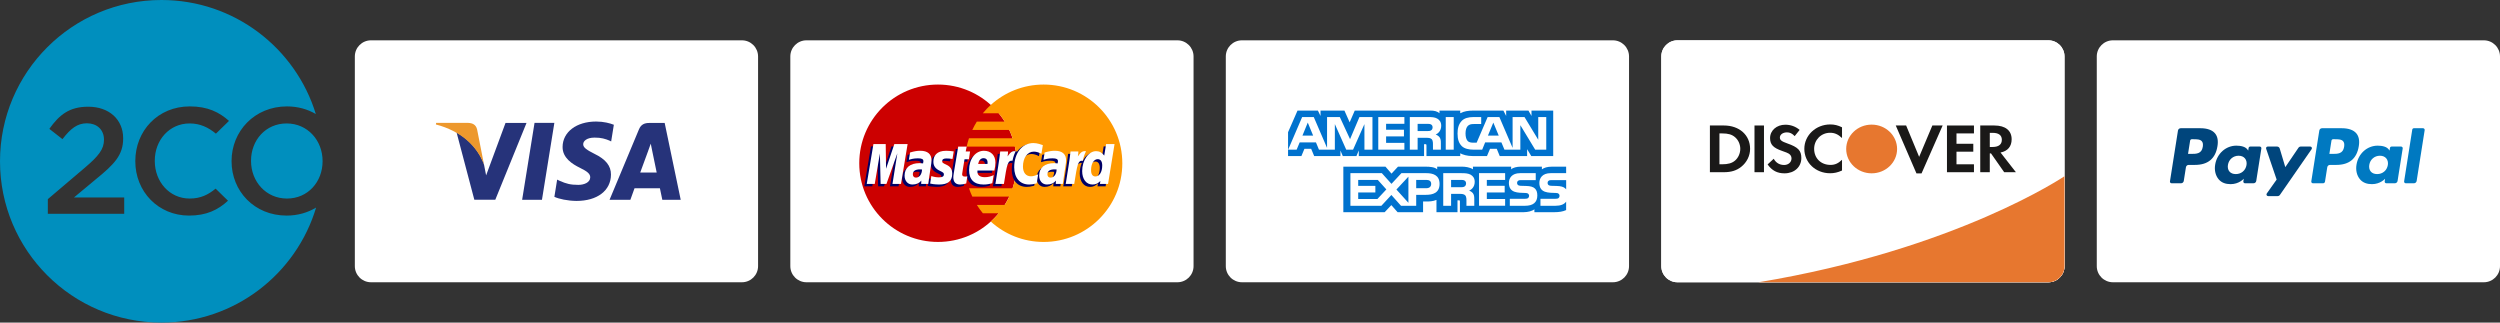 <?xml version="1.0" encoding="iso-8859-1"?>
<!-- Generator: Adobe Illustrator 19.0.0, SVG Export Plug-In . SVG Version: 6.00 Build 0)  -->
<svg version="1.1" id="Layer_1" xmlns:sketch="http://www.bohemiancoding.com/sketch/ns"
	 xmlns="http://www.w3.org/2000/svg" xmlns:xlink="http://www.w3.org/1999/xlink" x="0px" y="0px" viewBox="0 271 620 80"
	 enable-background="new 0 271 620 80" xml:space="preserve">
<rect x="0" y="271" width="620" height="80" fill="#333333" stroke="none"/>
<title>Payment/PayPal/Paypal-card-dark</title>
<desc>Created with Sketch.</desc>
<path id="Fill-72_1_" sketch:type="MSShapeGroup" fill="#008FBE" d="M78.324,299.28C73.31,282.908,58.067,271,40.039,271
	C17.926,271,0,288.909,0,311.001C0,333.092,17.926,351,40.039,351c18.117,0,33.418-12.025,38.354-28.522
	c-2.069,1.25-4.542,1.987-7.302,1.987c-8.049,0-13.663-6.096-13.663-13.464v-0.074c0-7.369,5.691-13.539,13.739-13.539
	C73.87,297.388,76.289,298.087,78.324,299.28L78.324,299.28z M30.805,324.016H11.861v-3.626l9.021-7.668
	c3.594-3.029,4.906-4.711,4.906-7.068c0-2.581-1.835-4.078-4.231-4.078s-4.044,1.309-6.063,3.929l-3.258-2.545
	c2.508-3.517,4.978-5.497,9.657-5.497c5.13,0,8.649,3.142,8.649,7.817v0.074c0,4.112-2.171,6.359-6.813,10.135l-5.393,4.489h12.469
	L30.805,324.016L30.805,324.016z M56.79,300.983l-3.243,3.165c-1.867-1.541-3.909-2.535-6.515-2.535
	c-5.017,0-8.647,4.113-8.647,9.238v0.076c0,5.123,3.63,9.313,8.647,9.313c2.698,0,4.579-0.928,6.441-2.46l3.069,2.999
	c-2.488,2.284-5.329,3.686-9.66,3.686c-7.638,0-13.326-5.947-13.326-13.464v-0.074c0-7.444,5.58-13.539,13.514-13.539
	C51.563,297.388,54.397,298.854,56.79,300.983L56.79,300.983z M80,311.001v-0.074c0-5.087-3.704-9.314-8.91-9.314
	c-5.201,0-8.834,4.151-8.834,9.238v0.076c0,5.086,3.705,9.313,8.911,9.313C76.369,320.24,80,316.087,80,311.001L80,311.001z"/>
<g>
	<g>
		<path id="path-3_3_" fill="#FFFFFF" d="M436.115,341H508c2.209,0,4-1.787,4-3.995v-22.307C512,314.698,485.2,332.868,436.115,341z
			"/>
	</g>
	<g>
		<path id="path-1_3_" fill="#FFFFFF" d="M416,281h92c2.209,0,4,1.791,4,4v52c0,2.209-1.791,4-4,4h-92c-2.209,0-4-1.791-4-4v-52
			C412,282.791,413.791,281,416,281z"/>
	</g>
	<g id="Icons:-Credit-card_1_" sketch:type="MSPage">
		<g id="Discover-card-light" sketch:type="MSArtboardGroup">
			<g id="Credit-Card_x2F_Discover_x2F_Discover-card-light" sketch:type="MSLayerGroup">
				<g id="Rectangle_1_">
					<g id="Mask_3_" sketch:type="MSShapeGroup">
						<path id="path-1_2_" fill="#FFFFFF" d="M416,281h92c2.209,0,4,1.791,4,4v52c0,2.209-1.791,4-4,4h-92c-2.209,0-4-1.791-4-4v-52
							C412,282.791,413.791,281,416,281z"/>
					</g>
					<g id="Mask_2_" sketch:type="MSShapeGroup">
						<path id="path-3_2_" fill="#E7772F" d="M436.115,341H508c2.209,0,4-1.787,4-3.995v-22.307
							C512,314.698,485.2,332.868,436.115,341z"/>
					</g>
				</g>
				<path id="Fill-13_1_" sketch:type="MSShapeGroup" fill="#1A1918" d="M430.289,310.822c-0.751,0.642-1.706,0.923-3.235,0.923
					h-0.634v-7.66h0.634c1.528,0,2.447,0.262,3.235,0.936c0.813,0.696,1.301,1.77,1.301,2.882
					C431.59,309.018,431.101,310.131,430.289,310.822L430.289,310.822z M427.527,302.122h-3.47v11.585h3.448
					c1.835,0,3.16-0.418,4.321-1.34c1.379-1.092,2.198-2.741,2.198-4.45C434.025,304.498,431.355,302.122,427.527,302.122
					L427.527,302.122z"/>
				<path id="Fill-14_1_" sketch:type="MSShapeGroup" fill="#1A1918" d="M435.114,302.122h2.353v11.585h-2.353V302.122z"/>
				<path id="Fill-15_1_" sketch:type="MSShapeGroup" fill="#1A1918" d="M443.244,306.563c-1.42-0.498-1.835-0.83-1.835-1.457
					c0-0.728,0.742-1.28,1.762-1.28c0.707,0,1.289,0.271,1.91,0.932l1.228-1.542c-1.015-0.855-2.23-1.287-3.554-1.287
					c-2.143,0-3.776,1.426-3.776,3.312c0,1.601,0.759,2.414,2.975,3.185c0.926,0.308,1.397,0.519,1.635,0.661
					c0.472,0.292,0.707,0.71,0.707,1.194c0,0.942-0.78,1.635-1.835,1.635c-1.123,0-2.032-0.538-2.576-1.548l-1.522,1.411
					c1.088,1.526,2.393,2.208,4.19,2.208c2.451,0,4.178-1.57,4.178-3.807C446.731,308.338,445.93,307.502,443.244,306.563"/>
				<path id="Fill-16_1_" sketch:type="MSShapeGroup" fill="#1A1918" d="M447.473,307.918c0,3.407,2.795,6.047,6.392,6.047
					c1.014,0,1.884-0.192,2.955-0.675v-2.662c-0.946,0.91-1.777,1.269-2.852,1.269c-2.377,0-4.061-1.646-4.061-3.994
					c0-2.219,1.738-3.977,3.958-3.977c1.12,0,1.975,0.38,2.955,1.303v-2.659c-1.035-0.501-1.884-0.708-2.906-0.708
					C450.337,301.861,447.473,304.552,447.473,307.918"/>
				<path id="Fill-17_1_" sketch:type="MSShapeGroup" fill="#1A1918" d="M475.949,309.9l-3.228-7.778h-2.574L475.278,314h1.266
					l5.232-11.878h-2.554L475.949,309.9"/>
				<path id="Fill-18_1_" sketch:type="MSShapeGroup" fill="#1A1918" d="M482.847,313.708h6.695v-1.963h-4.333v-3.127h4.169v-1.963
					h-4.169v-2.57h4.333v-1.962h-6.695V313.708"/>
				<path id="Fill-19_1_" sketch:type="MSShapeGroup" fill="#1A1918" d="M494.154,307.45h-0.685v-3.504h0.724
					c1.475,0,2.265,0.592,2.265,1.721C496.458,306.826,495.668,307.45,494.154,307.45L494.154,307.45z M498.889,305.541
					c0-2.169-1.555-3.418-4.281-3.418h-3.507v11.585h2.367v-4.658h0.307l3.262,4.658h2.905l-3.809-4.883
					C497.913,308.477,498.889,307.313,498.889,305.541L498.889,305.541z"/>
				<path id="Fill-20_1_" sketch:type="MSShapeGroup" fill="#E7772F" d="M470.479,307.945c0,3.335-2.824,6.039-6.311,6.039
					c-3.486,0-6.311-2.703-6.311-6.039c0-3.336,2.825-6.04,6.311-6.04C467.655,301.905,470.479,304.609,470.479,307.945"/>
			</g>
		</g>
	</g>
</g>
<g id="Icons:-Credit-card_2_" sketch:type="MSPage">
	<g id="MasterCard-card-light" sketch:type="MSArtboardGroup">
		<g id="Credit-Card_x2F_MasterCard_x2F_MasterCard-light" sketch:type="MSLayerGroup">
			<path id="Rectangle_2_" sketch:type="MSShapeGroup" fill="#FFFFFF" d="M200,281h92c2.209,0,4,1.791,4,4v52c0,2.209-1.791,4-4,4
				h-92c-2.209,0-4-1.791-4-4v-52C196,282.791,197.791,281,200,281z"/>
			<path id="Fill-333_1_" sketch:type="MSShapeGroup" fill="#CC0000" d="M252.129,311.485c0,10.778-8.737,19.515-19.515,19.515
				c-10.778,0-19.516-8.736-19.516-19.515c0-10.778,8.737-19.515,19.516-19.515C243.392,291.97,252.129,300.707,252.129,311.485"/>
			<path id="Fill-334_1_" sketch:type="MSShapeGroup" fill="#FF9900" d="M258.814,291.97c-5.044,0-9.637,1.913-13.101,5.051
				c-0.705,0.64-1.363,1.33-1.97,2.066h3.943c0.538,0.656,1.035,1.345,1.488,2.067h-6.919c-0.414,0.663-0.79,1.353-1.124,2.067
				h9.167c0.313,0.669,0.589,1.358,0.827,2.066h-10.82c-0.225,0.673-0.415,1.362-0.567,2.066h11.953
				c0.286,1.332,0.439,2.715,0.439,4.133c0,2.167-0.353,4.252-1.005,6.199h-10.82c0.237,0.707,0.513,1.397,0.826,2.067h9.167
				c-0.335,0.712-0.709,1.402-1.126,2.067h-6.917c0.451,0.72,0.948,1.41,1.488,2.065h3.942c-0.606,0.736-1.264,1.427-1.971,2.067
				c3.464,3.138,8.057,5.05,13.101,5.05c10.778,0,19.515-8.736,19.515-19.515C278.329,300.708,269.592,291.97,258.814,291.97"/>
			<path id="Fill-336_1_" sketch:type="MSShapeGroup" fill="#000066" d="M228.057,313.622c-0.222-0.025-0.32-0.033-0.473-0.033
				c-1.201,0-1.808,0.412-1.808,1.226c0,0.501,0.296,0.82,0.759,0.82C227.398,315.634,228.02,314.813,228.057,313.622
				L228.057,313.622z M229.598,317.209h-1.756l0.04-0.834c-0.535,0.659-1.25,0.973-2.22,0.973c-1.148,0-1.935-0.896-1.935-2.199
				c0-1.961,1.369-3.104,3.719-3.104c0.241,0,0.549,0.022,0.864,0.062c0.065-0.266,0.083-0.379,0.083-0.522
				c0-0.533-0.369-0.733-1.358-0.733c-1.037-0.01-1.891,0.248-2.243,0.363c0.022-0.134,0.294-1.811,0.294-1.811
				c1.055-0.31,1.752-0.426,2.535-0.426c1.82,0,2.783,0.817,2.781,2.361c0.004,0.414-0.065,0.923-0.171,1.595
				C230.046,314.1,229.652,316.601,229.598,317.209L229.598,317.209z"/>
			<path id="Fill-337_1_" sketch:type="MSShapeGroup" fill="#000066" d="M222.84,317.209h-2.119l1.214-7.609l-2.711,7.609h-1.444
				l-0.179-7.566l-1.276,7.566h-1.983l1.656-9.899h3.047l0.184,5.541l1.859-5.541h3.388L222.84,317.209"/>
			<path id="Fill-338_1_" sketch:type="MSShapeGroup" fill="#000066" d="M261.432,313.622c-0.222-0.025-0.319-0.033-0.472-0.033
				c-1.202,0-1.808,0.412-1.808,1.226c0,0.501,0.295,0.82,0.759,0.82C260.773,315.634,261.396,314.813,261.432,313.622
				L261.432,313.622z M262.974,317.209h-1.755l0.04-0.834c-0.535,0.659-1.25,0.973-2.22,0.973c-1.149,0-1.936-0.896-1.936-2.199
				c0-1.961,1.37-3.104,3.719-3.104c0.241,0,0.548,0.022,0.863,0.062c0.066-0.266,0.083-0.379,0.083-0.522
				c0-0.533-0.369-0.733-1.358-0.733c-1.037-0.01-1.891,0.248-2.244,0.363c0.023-0.134,0.296-1.811,0.296-1.811
				c1.055-0.31,1.752-0.426,2.534-0.426c1.821,0,2.783,0.817,2.781,2.361c0.004,0.414-0.064,0.923-0.171,1.595
				C263.423,314.1,263.027,316.601,262.974,317.209L262.974,317.209z"/>
			<path id="Fill-339_1_" sketch:type="MSShapeGroup" fill="#000066" d="M239.013,317.087c-0.58,0.183-1.032,0.262-1.522,0.262
				c-1.083,0-1.674-0.622-1.674-1.769c-0.015-0.356,0.156-1.292,0.29-2.146c0.123-0.752,0.919-5.494,0.919-5.494h2.105l-0.246,1.219
				h1.272l-0.287,1.935h-1.276c-0.245,1.531-0.593,3.438-0.597,3.691c0,0.415,0.221,0.596,0.726,0.596
				c0.241,0,0.428-0.025,0.571-0.076L239.013,317.087"/>
			<path id="Fill-340_1_" sketch:type="MSShapeGroup" fill="#000066" d="M245.47,317.021c-0.724,0.221-1.421,0.329-2.161,0.327
				c-2.358-0.003-3.587-1.234-3.587-3.591c0-2.752,1.563-4.778,3.686-4.778c1.736,0,2.845,1.134,2.845,2.913
				c0,0.591-0.076,1.167-0.26,1.98H241.8c-0.142,1.168,0.605,1.654,1.831,1.654c0.753,0,1.433-0.155,2.189-0.506L245.47,317.021
				L245.47,317.021z M244.286,312.249c0.012-0.168,0.223-1.437-0.981-1.437c-0.67,0-1.15,0.511-1.345,1.437H244.286L244.286,312.249
				z"/>
			<path id="Fill-341_1_" sketch:type="MSShapeGroup" fill="#000066" d="M230.868,311.704c0,1.017,0.493,1.72,1.613,2.247
				c0.858,0.404,0.991,0.523,0.991,0.889c0,0.501-0.379,0.729-1.217,0.729c-0.633,0-1.22-0.099-1.898-0.319
				c0,0-0.278,1.775-0.291,1.86c0.481,0.104,0.911,0.201,2.205,0.238c2.235,0,3.268-0.851,3.268-2.691
				c0-1.106-0.432-1.755-1.493-2.244c-0.888-0.407-0.991-0.499-0.991-0.874c0-0.435,0.352-0.658,1.037-0.658
				c0.416,0,0.984,0.044,1.523,0.121l0.301-1.867c-0.548-0.087-1.38-0.156-1.865-0.156
				C231.681,308.979,230.861,310.217,230.868,311.704"/>
			<path id="Fill-342_1_" sketch:type="MSShapeGroup" fill="#000066" d="M255.774,309.192c0.588,0,1.138,0.153,1.893,0.534
				l0.347-2.148c-0.311-0.122-1.404-0.838-2.329-0.838c-1.417,0-2.617,0.704-3.459,1.864c-1.23-0.407-1.736,0.416-2.355,1.236
				l-0.55,0.128c0.042-0.27,0.08-0.538,0.068-0.81h-1.947c-0.265,2.492-0.736,5.016-1.105,7.509l-0.097,0.542h2.12
				c0.354-2.299,0.547-3.77,0.665-4.767l0.798-0.442c0.12-0.444,0.492-0.594,1.241-0.575c-0.098,0.525-0.151,1.078-0.151,1.65
				c0,2.634,1.423,4.274,3.703,4.274c0.588,0,1.092-0.077,1.873-0.29l0.371-2.256c-0.703,0.345-1.278,0.508-1.799,0.508
				c-1.232,0-1.977-0.909-1.977-2.412C253.084,310.718,254.191,309.192,255.774,309.192"/>
			<path id="Fill-343_1_" sketch:type="MSShapeGroup" fill="#000066" d="M273.711,307.31l-0.471,2.86
				c-0.578-0.762-1.201-1.314-2.022-1.314c-1.069,0-2.042,0.81-2.679,2.004c-0.887-0.184-1.804-0.497-1.804-0.497l-0.001,0.008
				c0.071-0.667,0.101-1.073,0.093-1.212h-1.946c-0.264,2.492-0.736,5.016-1.104,7.509l-0.097,0.542h2.12
				c0.286-1.858,0.505-3.402,0.666-4.625c0.725-0.655,1.087-1.225,1.818-1.188c-0.324,0.784-0.513,1.686-0.513,2.612
				c0,2.012,1.017,3.34,2.558,3.34c0.777,0,1.372-0.268,1.953-0.888l-0.1,0.749h2.005l1.614-9.898H273.711L273.711,307.31z
				 M271.062,315.349c-0.721,0-1.086-0.535-1.086-1.587c0-1.582,0.682-2.704,1.643-2.704c0.728,0,1.123,0.554,1.123,1.577
				C272.741,314.231,272.048,315.349,271.062,315.349L271.062,315.349z"/>
			<path id="Fill-344_1_" sketch:type="MSShapeGroup" fill="#FFFFFF" d="M223.449,316.621h-2.118l1.214-7.609l-2.71,7.609h-1.444
				l-0.178-7.565l-1.276,7.565h-1.983l1.656-9.898h3.047l0.085,6.127l2.056-6.127h3.29L223.449,316.621"/>
			<path id="Fill-345_1_" sketch:type="MSShapeGroup" fill="#FFFFFF" d="M228.667,313.036c-0.222-0.026-0.32-0.033-0.473-0.033
				c-1.201,0-1.808,0.411-1.808,1.225c0,0.501,0.297,0.821,0.76,0.821C228.008,315.048,228.63,314.227,228.667,313.036
				L228.667,313.036z M230.207,316.621h-1.755l0.04-0.834c-0.535,0.658-1.25,0.973-2.22,0.973c-1.148,0-1.935-0.897-1.935-2.2
				c0-1.961,1.369-3.102,3.72-3.102c0.24,0,0.548,0.022,0.864,0.063c0.065-0.266,0.083-0.38,0.083-0.524
				c0-0.533-0.369-0.731-1.358-0.731c-1.037-0.012-1.891,0.246-2.243,0.361c0.023-0.133,0.294-1.81,0.294-1.81
				c1.056-0.31,1.752-0.427,2.536-0.427c1.819,0,2.783,0.818,2.781,2.361c0.003,0.414-0.065,0.925-0.171,1.595
				C230.656,313.512,230.261,316.014,230.207,316.621L230.207,316.621z"/>
			<path id="Fill-346_1_" sketch:type="MSShapeGroup" fill="#FFFFFF" d="M258.624,306.99l-0.347,2.148
				c-0.757-0.38-1.305-0.534-1.892-0.534c-1.582,0-2.691,1.529-2.691,3.709c0,1.502,0.746,2.41,1.977,2.41
				c0.522,0,1.098-0.161,1.799-0.508l-0.372,2.256c-0.78,0.212-1.285,0.29-1.872,0.29c-2.281,0-3.702-1.64-3.702-4.273
				c0-3.539,1.964-6.012,4.772-6.012C257.22,306.476,258.313,306.868,258.624,306.99"/>
			<path id="Fill-347_1_" sketch:type="MSShapeGroup" fill="#FFFFFF" d="M262.041,313.036c-0.221-0.026-0.319-0.033-0.472-0.033
				c-1.2,0-1.808,0.411-1.808,1.225c0,0.501,0.296,0.821,0.759,0.821C261.383,315.048,262.006,314.227,262.041,313.036
				L262.041,313.036z M263.583,316.621h-1.755l0.04-0.834c-0.535,0.658-1.25,0.973-2.22,0.973c-1.149,0-1.936-0.897-1.936-2.2
				c0-1.961,1.368-3.102,3.719-3.102c0.24,0,0.547,0.022,0.863,0.063c0.066-0.266,0.083-0.38,0.083-0.524
				c0-0.533-0.368-0.731-1.358-0.731c-1.036-0.012-1.89,0.246-2.242,0.361c0.022-0.133,0.294-1.81,0.294-1.81
				c1.056-0.31,1.751-0.427,2.535-0.427c1.819,0,2.784,0.818,2.781,2.361c0.004,0.414-0.064,0.925-0.171,1.595
				C264.032,313.512,263.637,316.014,263.583,316.621L263.583,316.621z"/>
			<path id="Fill-348_1_" sketch:type="MSShapeGroup" fill="#FFFFFF" d="M239.623,316.499c-0.579,0.183-1.032,0.262-1.522,0.262
				c-1.083,0-1.675-0.623-1.675-1.768c-0.015-0.357,0.156-1.292,0.291-2.146c0.122-0.753,0.918-5.494,0.918-5.494h2.106
				l-0.246,1.218h1.081l-0.288,1.934h-1.085c-0.245,1.532-0.593,3.438-0.598,3.691c0,0.416,0.222,0.596,0.726,0.596
				c0.241,0,0.428-0.024,0.571-0.076L239.623,316.499"/>
			<path id="Fill-349_1_" sketch:type="MSShapeGroup" fill="#FFFFFF" d="M246.081,316.436c-0.724,0.222-1.423,0.326-2.162,0.326
				c-2.358-0.002-3.586-1.234-3.586-3.591c0-2.752,1.563-4.779,3.684-4.779c1.738,0,2.847,1.134,2.847,2.915
				c0,0.59-0.077,1.166-0.259,1.979h-4.194c-0.142,1.168,0.606,1.655,1.83,1.655c0.753,0,1.433-0.156,2.19-0.508L246.081,316.436
				L246.081,316.436z M244.897,311.662c0.011-0.168,0.223-1.437-0.98-1.437c-0.67,0-1.151,0.512-1.346,1.437H244.897
				L244.897,311.662z"/>
			<path id="Fill-350_1_" sketch:type="MSShapeGroup" fill="#FFFFFF" d="M231.478,311.117c0,1.019,0.494,1.72,1.614,2.248
				c0.858,0.403,0.991,0.523,0.991,0.889c0,0.502-0.378,0.728-1.217,0.728c-0.632,0-1.22-0.098-1.899-0.317
				c0,0-0.278,1.774-0.291,1.857c0.481,0.105,0.911,0.202,2.204,0.239c2.236,0,3.268-0.851,3.268-2.69
				c0-1.107-0.432-1.755-1.494-2.243c-0.888-0.409-0.99-0.499-0.99-0.875c0-0.435,0.352-0.659,1.037-0.659
				c0.415,0,0.983,0.046,1.522,0.122l0.302-1.867c-0.549-0.087-1.38-0.158-1.865-0.158
				C232.291,308.392,231.471,309.629,231.478,311.117"/>
			<path id="Fill-351_1_" sketch:type="MSShapeGroup" fill="#FFFFFF" d="M274.797,316.621h-2.004l0.099-0.749
				c-0.581,0.621-1.177,0.889-1.953,0.889c-1.54,0-2.558-1.327-2.558-3.341c0-2.678,1.579-4.934,3.447-4.934
				c0.822,0,1.444,0.336,2.023,1.098l0.47-2.86h2.089L274.797,316.621L274.797,316.621z M271.671,314.762
				c0.987,0,1.68-1.118,1.68-2.712c0-1.023-0.394-1.579-1.123-1.579c-0.961,0-1.643,1.122-1.643,2.705
				C270.585,314.229,270.951,314.762,271.671,314.762L271.671,314.762z"/>
			<path id="Fill-352_1_" sketch:type="MSShapeGroup" fill="#FFFFFF" d="M265.492,308.572c-0.265,2.492-0.736,5.015-1.105,7.508
				l-0.097,0.541h2.119c0.758-4.923,0.94-5.883,2.13-5.763c0.189-1.008,0.542-1.89,0.804-2.335
				c-0.887-0.185-1.383,0.316-2.032,1.269c0.052-0.412,0.145-0.812,0.128-1.221H265.492"/>
			<path id="Fill-353_1_" sketch:type="MSShapeGroup" fill="#FFFFFF" d="M248.052,308.572c-0.266,2.492-0.738,5.015-1.106,7.508
				l-0.096,0.541h2.12c0.758-4.923,0.94-5.883,2.127-5.763c0.19-1.008,0.543-1.89,0.805-2.335c-0.886-0.185-1.383,0.316-2.031,1.269
				c0.051-0.412,0.145-0.812,0.127-1.221H248.052"/>
		</g>
	</g>
</g>
<g id="Icons:-Credit-card_3_" sketch:type="MSPage">
	<g id="Visa-card-light" sketch:type="MSArtboardGroup">
		<g id="Credit-Card_x2F_Visa_x2F_Visa-card-light" sketch:type="MSLayerGroup">
			<path id="Rectangle_3_" sketch:type="MSShapeGroup" fill="#FFFFFF" d="M92,281h92c2.209,0,4,1.791,4,4v52c0,2.209-1.791,4-4,4H92
				c-2.209,0-4-1.791-4-4v-52C88,282.791,89.791,281,92,281z"/>
			<path id="Fill-1" sketch:type="MSShapeGroup" fill="#26337A" d="M129.49,320.547l3.075-19.074h4.915l-3.074,19.074H129.49"/>
			<path id="Fill-2" sketch:type="MSShapeGroup" fill="#26337A" d="M152.233,301.941c-0.972-0.383-2.5-0.8-4.404-0.8
				c-4.859,0-8.28,2.588-8.308,6.295c-0.031,2.742,2.441,4.271,4.304,5.182c1.915,0.934,2.559,1.532,2.551,2.367
				c-0.013,1.277-1.529,1.863-2.942,1.863c-1.968,0-3.013-0.288-4.63-1l-0.632-0.304l-0.687,4.27
				c1.146,0.531,3.271,0.992,5.476,1.017c5.164,0,8.52-2.557,8.559-6.515c0.018-2.174-1.292-3.822-4.128-5.183
				c-1.718-0.885-2.772-1.47-2.76-2.366c0.001-0.793,0.891-1.641,2.816-1.641c1.608-0.026,2.771,0.345,3.678,0.733l0.441,0.218
				L152.233,301.941"/>
			<path id="Fill-3" sketch:type="MSShapeGroup" fill="#26337A" d="M158.777,313.784c0.407-1.096,1.958-5.332,1.958-5.332
				c-0.029,0.05,0.405-1.105,0.653-1.82l0.332,1.645c0,0,0.943,4.553,1.137,5.506H158.777L158.777,313.784z M164.841,301.492h-3.798
				c-1.178,0-2.06,0.337-2.576,1.581l-7.299,17.48h5.162c0,0,0.842-2.352,1.033-2.868c0.563,0,5.579,0.01,6.295,0.01
				c0.147,0.666,0.598,2.858,0.598,2.858h4.562L164.841,301.492L164.841,301.492z"/>
			<path id="Fill-4" sketch:type="MSShapeGroup" fill="#26337A" d="M125.367,301.489l-4.811,13.004l-0.515-2.643
				c-0.896-3.046-3.687-6.347-6.808-8.001l4.401,16.682l5.202-0.003l7.74-19.038H125.367"/>
			<path id="Fill-5" sketch:type="MSShapeGroup" fill="#ED982D" d="M116.091,301.476h-7.926l-0.065,0.395
				c6.167,1.58,10.248,5.394,11.941,9.978l-1.722-8.764C118.021,301.876,117.158,301.518,116.091,301.476"/>
		</g>
	</g>
</g>
<g id="Icons:-Payment" sketch:type="MSPage">
	<g id="Paypal-card-light" sketch:type="MSArtboardGroup">
		<g id="Payment_x2F_PayPal_x2F_Paypal-card-light" transform="translate(-1, -1)" sketch:type="MSLayerGroup">
			<path id="Rectangle-Copy" sketch:type="MSShapeGroup" fill="#FFFFFF" d="M525,282h92c2.209,0,4,1.791,4,4v52c0,2.209-1.791,4-4,4
				h-92c-2.209,0-4-1.791-4-4v-52C521,283.791,522.791,282,525,282z"/>
			<path id="Shape-Copy" sketch:type="MSShapeGroup" fill="#0079C1" d="M582.344,308.402c-0.269,1.764-1.616,1.764-2.919,1.764
				h-0.741l0.52-3.293c0.031-0.199,0.203-0.345,0.404-0.345h0.34c0.887,0,1.725,0,2.157,0.505
				C582.363,307.335,582.441,307.783,582.344,308.402 M581.777,303.8h-4.914c-0.336,0-0.622,0.245-0.675,0.577l-1.987,12.601
				c-0.039,0.248,0.153,0.473,0.404,0.473h2.522c0.235,0,0.435-0.171,0.472-0.403l0.564-3.573c0.052-0.332,0.338-0.577,0.674-0.577
				h1.555c3.237,0,5.106-1.566,5.594-4.672c0.22-1.357,0.009-2.424-0.627-3.171C584.66,304.235,583.421,303.8,581.777,303.8"/>
			<path id="Shape-Copy-2" sketch:type="MSShapeGroup" fill="#00457C" d="M547.293,308.402c-0.269,1.764-1.616,1.764-2.919,1.764
				h-0.741l0.52-3.293c0.031-0.199,0.203-0.345,0.404-0.345h0.34c0.887,0,1.725,0,2.157,0.505
				C547.313,307.335,547.391,307.783,547.293,308.402 M546.726,303.8h-4.914c-0.336,0-0.622,0.245-0.675,0.577l-1.987,12.601
				c-0.039,0.248,0.153,0.473,0.404,0.473h2.347c0.336,0,0.622-0.245,0.674-0.576l0.537-3.4c0.052-0.332,0.338-0.577,0.674-0.577
				h1.555c3.237,0,5.106-1.566,5.594-4.672c0.22-1.357,0.009-2.424-0.627-3.171C549.609,304.235,548.37,303.8,546.726,303.8"/>
			<path id="Shape-Copy-3" sketch:type="MSShapeGroup" fill="#00457C" d="M558.135,312.926c-0.227,1.345-1.294,2.247-2.656,2.247
				c-0.682,0-1.229-0.22-1.58-0.635c-0.348-0.412-0.479-0.999-0.369-1.652c0.212-1.333,1.296-2.265,2.637-2.265
				c0.668,0,1.211,0.222,1.569,0.641C558.096,311.685,558.238,312.276,558.135,312.926 M561.414,308.346h-2.353
				c-0.201,0-0.373,0.146-0.405,0.346l-0.103,0.658l-0.164-0.238c-0.51-0.739-1.646-0.987-2.78-0.987c-2.6,0-4.82,1.971-5.253,4.734
				c-0.225,1.379,0.094,2.696,0.876,3.615c0.718,0.845,1.742,1.196,2.963,1.196c2.096,0,3.258-1.346,3.258-1.346l-0.105,0.654
				c-0.039,0.248,0.153,0.473,0.405,0.473h2.119c0.336,0,0.622-0.244,0.675-0.576l1.272-8.056
				C561.858,308.571,561.666,308.346,561.414,308.346"/>
			<path id="Shape-Copy-4" sketch:type="MSShapeGroup" fill="#0079C1" d="M593.186,312.926c-0.227,1.345-1.294,2.247-2.656,2.247
				c-0.682,0-1.229-0.22-1.58-0.635c-0.348-0.412-0.479-0.999-0.369-1.652c0.212-1.333,1.296-2.265,2.637-2.265
				c0.668,0,1.211,0.222,1.569,0.641C593.147,311.685,593.289,312.276,593.186,312.926 M596.465,308.346h-2.353
				c-0.201,0-0.373,0.146-0.405,0.346l-0.103,0.658l-0.165-0.238c-0.509-0.739-1.646-0.987-2.78-0.987
				c-2.6,0-4.82,1.971-5.253,4.734c-0.225,1.379,0.094,2.696,0.876,3.615c0.718,0.845,1.742,1.196,2.963,1.196
				c2.096,0,3.258-1.346,3.258-1.346l-0.105,0.654c-0.039,0.248,0.153,0.473,0.405,0.473h2.119c0.336,0,0.622-0.244,0.675-0.576
				l1.272-8.056C596.909,308.571,596.717,308.346,596.465,308.346"/>
			<path id="Shape-Copy-5" sketch:type="MSShapeGroup" fill="#00457C" d="M573.947,308.346h-2.365c-0.226,0-0.438,0.112-0.565,0.3
				l-3.263,4.805l-1.383-4.618c-0.087-0.289-0.353-0.487-0.654-0.487h-2.325c-0.281,0-0.478,0.276-0.388,0.542l2.604,7.645
				l-2.45,3.456c-0.192,0.271,0.002,0.646,0.335,0.646h2.363c0.224,0,0.433-0.11,0.561-0.293l7.866-11.353
				C574.472,308.717,574.278,308.346,573.947,308.346"/>
			<path id="Shape-Copy-6" sketch:type="MSShapeGroup" fill="#0079C1" d="M599.239,304.146l-2.017,12.832
				c-0.039,0.248,0.153,0.473,0.404,0.473h2.029c0.336,0,0.622-0.245,0.674-0.577l1.989-12.601c0.039-0.248-0.153-0.473-0.405-0.473
				h-2.27C599.441,303.8,599.27,303.947,599.239,304.146"/>
		</g>
	</g>
</g>
<g id="Icons:-Credit-card" sketch:type="MSPage">
	<g id="AmericanExpress-card-light" sketch:type="MSArtboardGroup">
		<g id="Credit-Card_x2F_AmericanExpress_x2F_AmericanExpress-light" sketch:type="MSLayerGroup">
			<path id="Rectangle" sketch:type="MSShapeGroup" fill="#FFFFFF" d="M308,281h92c2.209,0,4,1.791,4,4v52c0,2.209-1.791,4-4,4h-92
				c-2.209,0-4-1.791-4-4v-52C304,282.791,305.791,281,308,281z"/>
			<path id="EXPRESS" sketch:type="MSShapeGroup" fill="#0072CE" d="M388.407,315.666h-3.533c-0.353,0-0.587,0.013-0.784,0.146
				c-0.205,0.131-0.283,0.325-0.283,0.582c0,0.305,0.173,0.513,0.424,0.602c0.205,0.071,0.424,0.092,0.747,0.092l1.051,0.028
				c1.06,0.026,1.768,0.208,2.199,0.651c0.079,0.062,0.126,0.131,0.18,0.2V315.666z M388.407,320.998
				c-0.471,0.687-1.388,1.035-2.631,1.035h-3.744v-1.734h3.728c0.37,0,0.629-0.049,0.784-0.2c0.135-0.125,0.229-0.307,0.229-0.528
				c0-0.236-0.094-0.423-0.237-0.535c-0.141-0.123-0.345-0.18-0.683-0.18c-1.82-0.062-4.091,0.056-4.091-2.503
				c0-1.173,0.747-2.408,2.781-2.408h3.861v-1.609h-3.588c-1.083,0-1.869,0.259-2.426,0.66v-0.66h-5.307
				c-0.849,0-1.845,0.21-2.316,0.66v-0.66h-9.476v0.66c-0.754-0.542-2.027-0.66-2.614-0.66h-6.251v0.66
				c-0.597-0.576-1.923-0.66-2.732-0.66h-6.995l-1.601,1.727l-1.499-1.727h-10.45v11.285h10.253l1.649-1.754l1.554,1.754l6.32,0.006
				v-2.655h0.621c0.839,0.013,1.828-0.021,2.7-0.397v3.046h5.213v-2.941h0.251c0.321,0,0.352,0.013,0.352,0.333v2.608h15.836
				c1.005,0,2.056-0.257,2.638-0.722v0.722h5.023c1.045,0,2.066-0.146,2.843-0.52V320.998L388.407,320.998z M380.675,317.767
				c0.377,0.389,0.58,0.881,0.58,1.714c0,1.74-1.09,2.552-3.045,2.552h-3.776v-1.734h3.761c0.368,0,0.628-0.049,0.792-0.2
				c0.133-0.125,0.229-0.307,0.229-0.528c0-0.236-0.103-0.423-0.237-0.535c-0.148-0.123-0.353-0.18-0.69-0.18
				c-1.813-0.062-4.083,0.056-4.083-2.503c0-1.173,0.739-2.408,2.772-2.408h3.886v1.721h-3.556c-0.352,0-0.582,0.013-0.777,0.146
				c-0.212,0.131-0.291,0.325-0.291,0.582c0,0.305,0.18,0.513,0.424,0.602c0.204,0.071,0.424,0.092,0.754,0.092l1.044,0.028
				C379.513,317.142,380.236,317.323,380.675,317.767L380.675,317.767z M363.182,317.267c-0.259,0.153-0.58,0.167-0.957,0.167
				h-2.355v-1.816h2.387c0.345,0,0.691,0.007,0.925,0.146c0.251,0.131,0.401,0.381,0.401,0.728S363.434,317.116,363.182,317.267
				L363.182,317.267z M364.353,318.274c0.432,0.159,0.784,0.443,0.95,0.679c0.274,0.395,0.313,0.763,0.321,1.476v1.603h-1.946
				v-1.012c0-0.487,0.047-1.207-0.313-1.583c-0.283-0.29-0.715-0.359-1.422-0.359h-2.072v2.954h-1.948v-8.088h4.476
				c0.981,0,1.696,0.043,2.332,0.382c0.612,0.368,0.997,0.873,0.997,1.796C365.727,317.413,364.863,318.072,364.353,318.274
				L364.353,318.274z M366.802,313.944h6.47v1.673h-4.539v1.47h4.429v1.65h-4.429v1.609l4.539,0.007v1.678h-6.47V313.944
				L366.802,313.944z M353.723,317.677h-2.505v-2.06h2.528c0.7,0,1.186,0.284,1.186,0.992
				C354.931,317.308,354.468,317.677,353.723,317.677L353.723,317.677z M349.287,321.297l-2.976-3.294l2.976-3.19V321.297
				L349.287,321.297z M341.601,320.347h-4.766v-1.609h4.256v-1.65h-4.256v-1.47h4.86l2.12,2.357L341.601,320.347L341.601,320.347z
				 M357.012,316.609c0,2.247-1.681,2.711-3.376,2.711h-2.419v2.713h-3.768l-2.387-2.677l-2.481,2.677h-7.679v-8.088h7.797
				l2.385,2.651l2.466-2.651h6.194C355.284,313.944,357.012,314.369,357.012,316.609L357.012,316.609z"/>
			<path id="AMERICAN" sketch:type="MSShapeGroup" fill="#0072CE" d="M325.655,304.624l-1.327-3.223l-1.319,3.223H325.655z
				 M354.884,303.341c-0.266,0.161-0.581,0.167-0.959,0.167h-2.355v-1.796h2.387c0.338,0,0.69,0.015,0.919,0.146
				c0.251,0.118,0.407,0.368,0.407,0.715C355.284,302.925,355.136,303.21,354.884,303.341L354.884,303.341z M371.684,304.624
				l-1.341-3.223l-1.334,3.223H371.684L371.684,304.624z M340.368,308.113h-1.987l-0.007-6.333l-2.811,6.333h-1.702l-2.818-6.338
				v6.338H327.1l-0.745-1.803h-4.036l-0.752,1.803h-2.105l3.471-8.086h2.88l3.297,7.656v-7.656h3.164l2.537,5.485l2.33-5.485h3.228
				L340.368,308.113L340.368,308.113z M348.289,308.113h-6.476v-8.086h6.476v1.684h-4.537v1.457h4.428v1.657h-4.428v1.615h4.537
				V308.113L348.289,308.113z M357.419,302.205c0,1.289-0.863,1.955-1.366,2.155c0.424,0.161,0.786,0.445,0.959,0.681
				c0.274,0.402,0.321,0.761,0.321,1.484v1.588h-1.955l-0.007-1.02c0-0.487,0.047-1.186-0.306-1.575
				c-0.283-0.284-0.715-0.346-1.413-0.346h-2.081v2.941h-1.938v-8.086h4.459c0.991,0,1.721,0.026,2.347,0.387
				C357.052,300.776,357.419,301.303,357.419,302.205L357.419,302.205z M360.522,308.113h-1.978v-8.086h1.978V308.113
				L360.522,308.113z M383.469,308.113h-2.747l-3.674-6.069v6.069H373.1l-0.754-1.803h-4.027l-0.732,1.803h-2.268
				c-0.942,0-2.135-0.208-2.811-0.894c-0.681-0.687-1.036-1.616-1.036-3.087c0-1.199,0.212-2.295,1.045-3.162
				c0.627-0.645,1.608-0.943,2.944-0.943h1.877v1.733H365.5c-0.707,0-1.107,0.105-1.492,0.479c-0.33,0.34-0.557,0.984-0.557,1.832
				c0,0.866,0.173,1.491,0.533,1.899c0.298,0.32,0.841,0.417,1.351,0.417h0.871l2.732-6.359h2.905l3.282,7.648v-7.648h2.952
				l3.408,5.631v-5.631h1.986V308.113L383.469,308.113z M319.438,309.701h3.312l0.747-1.796h1.672l0.745,1.796h6.517v-1.373
				l0.582,1.379h3.383l0.582-1.399v1.394h16.196l-0.008-2.948h0.313c0.219,0.008,0.284,0.028,0.284,0.389v2.559h8.376v-0.686
				c0.676,0.361,1.727,0.686,3.109,0.686h3.524l0.754-1.796h1.672l0.738,1.796h6.791v-1.706l1.028,1.706h5.442v-11.277h-5.386v1.332
				l-0.754-1.332h-5.526v1.332l-0.693-1.332h-7.465c-1.25,0-2.348,0.174-3.235,0.659v-0.659h-5.151v0.659
				c-0.565-0.499-1.334-0.659-2.189-0.659h-18.819l-1.263,2.913l-1.297-2.913h-5.928v1.332l-0.651-1.332h-5.055l-2.348,5.362
				L319.438,309.701L319.438,309.701z"/>
		</g>
	</g>
</g>
</svg>
